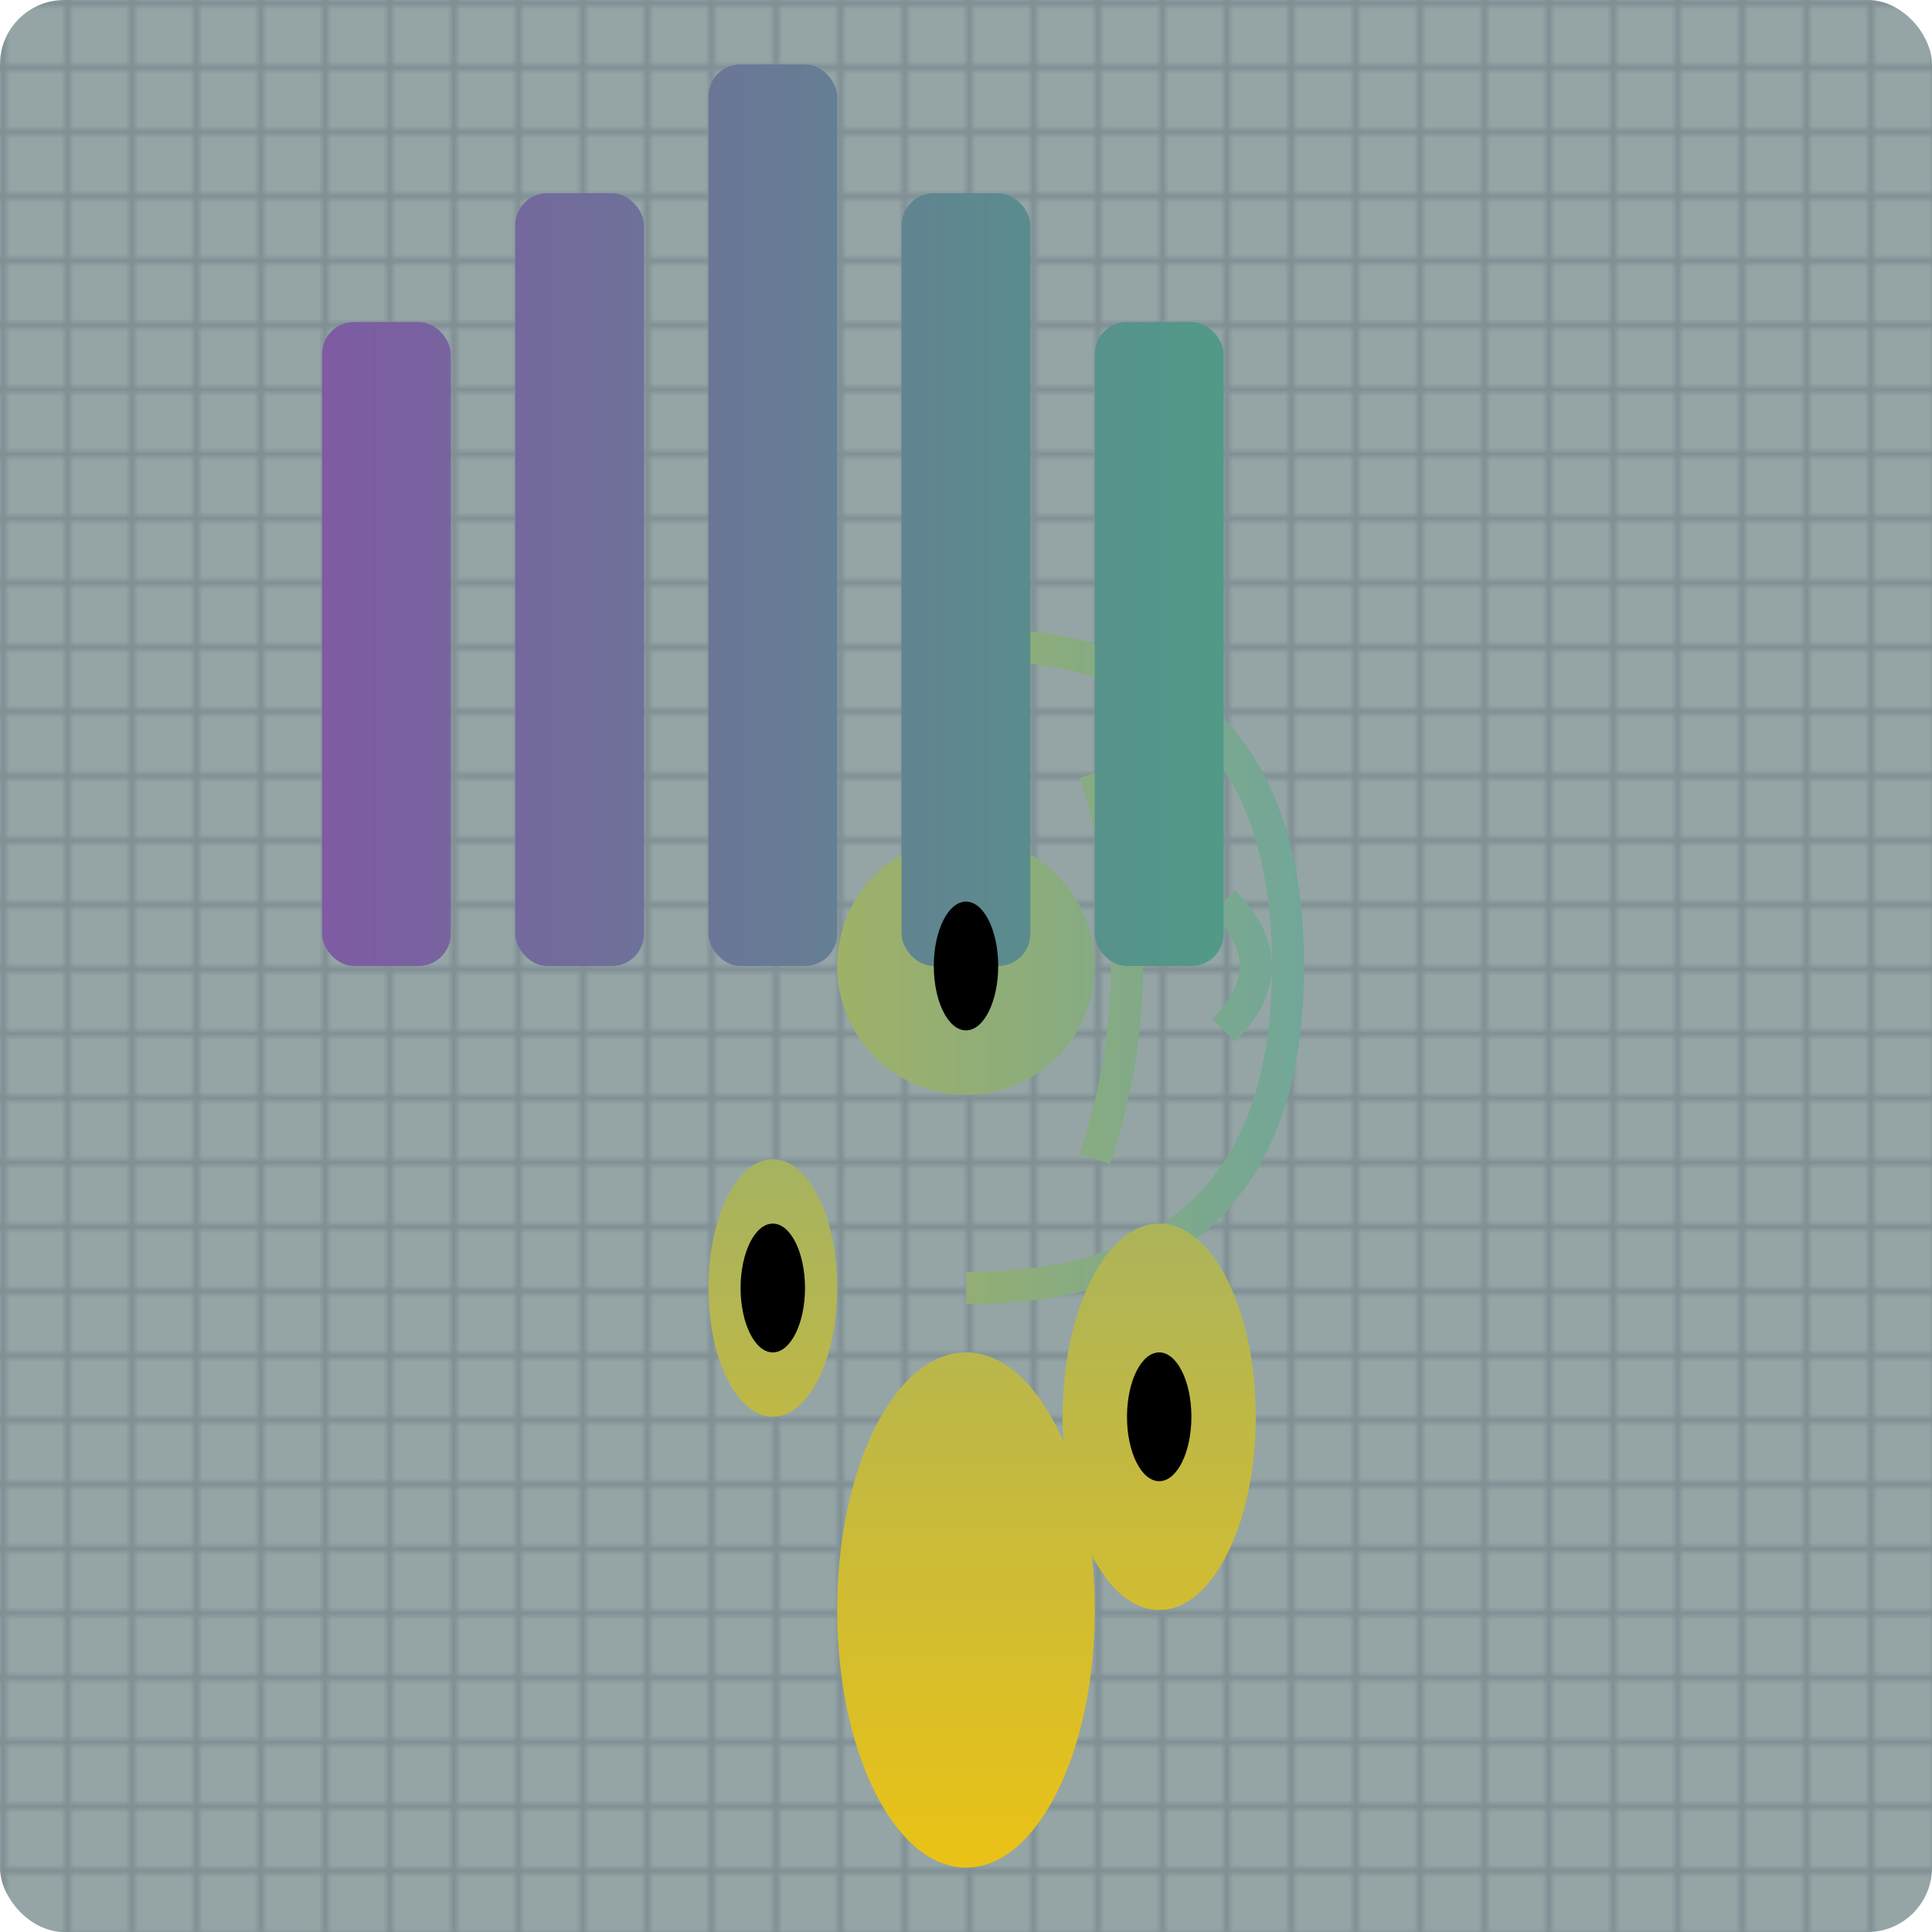 <svg viewBox="0 0 300 300" xmlns="http://www.w3.org/2000/svg">
  <!-- Gradient Definitions -->
  <defs>
    <linearGradient id="melt-gradient" gradientUnits="userSpaceOnUse" x1="150" y1="0" x2="150" y2="300">
      <stop stop-color="#3498db" offset="0" />
      <stop stop-color="#f1c40f" offset="1" />
    </linearGradient>
    <linearGradient id="neon-gradient" gradientUnits="userSpaceOnUse" x1="0" y1="150" x2="300" y2="150">
      <stop stop-color="#8e44ad" offset="0" />
      <stop stop-color="#2ecc71" offset="1" />
    </linearGradient>
    <pattern id="grid-pattern" x="0" y="0" width="10" height="10" patternUnits="userSpaceOnUse">
      <rect fill="#2c3e50" x="0" y="0" width="1" height="10" />
      <rect fill="#2c3e50" x="0" y="0" width="10" height="1" />
    </pattern>
  </defs>
  <!-- Cityscape Background -->
  <rect fill="#95a5a6" x="0" y="0" width="300" height="300" rx="10" />
  <rect fill="url(#grid-pattern)" x="0" y="0" width="300" height="300" rx="10" opacity="0.2" />
  <!-- Melting Clock -->
  <g transform="rotate(90, 150, 150)">
    <path fill="none" stroke="url(#melt-gradient)" stroke-width="5" d="M 100, 150 Q 100, 100 150, 100 Q 200, 100 200, 150" />
    <path fill="none" stroke="url(#melt-gradient)" stroke-width="5" d="M 120, 130 Q 150, 120 180, 130" />
    <path fill="none" stroke="url(#melt-gradient)" stroke-width="5" d="M 140, 110 Q 150, 100 160, 110" />
    <circle fill="url(#melt-gradient)" cx="150" cy="150" r="20" />
  </g>
  <!-- Drips and Splatters -->
  <g>
    <ellipse fill="url(#melt-gradient)" cx="120" cy="200" rx="10" ry="20" />
    <ellipse fill="url(#melt-gradient)" cx="180" cy="220" rx="15" ry="30" />
    <ellipse fill="url(#melt-gradient)" cx="150" cy="250" rx="20" ry="40" />
  </g>
  <!-- Futuristic Buildings -->
  <g>
    <rect fill="url(#neon-gradient)" x="50" y="50" width="20" height="100" rx="5" />
    <rect fill="url(#neon-gradient)" x="80" y="30" width="20" height="120" rx="5" />
    <rect fill="url(#neon-gradient)" x="110" y="10" width="20" height="140" rx="5" />
    <rect fill="url(#neon-gradient)" x="140" y="30" width="20" height="120" rx="5" />
    <rect fill="url(#neon-gradient)" x="170" y="50" width="20" height="100" rx="5" />
  </g>
  <!-- Highlights and Glow -->
  <g>
    <ellipse fill="#white" cx="150" cy="150" rx="5" ry="10" opacity="0.5" />
    <ellipse fill="#white" cx="120" cy="200" rx="5" ry="10" opacity="0.5" />
    <ellipse fill="#white" cx="180" cy="220" rx="5" ry="10" opacity="0.5" />
  </g>
</svg>